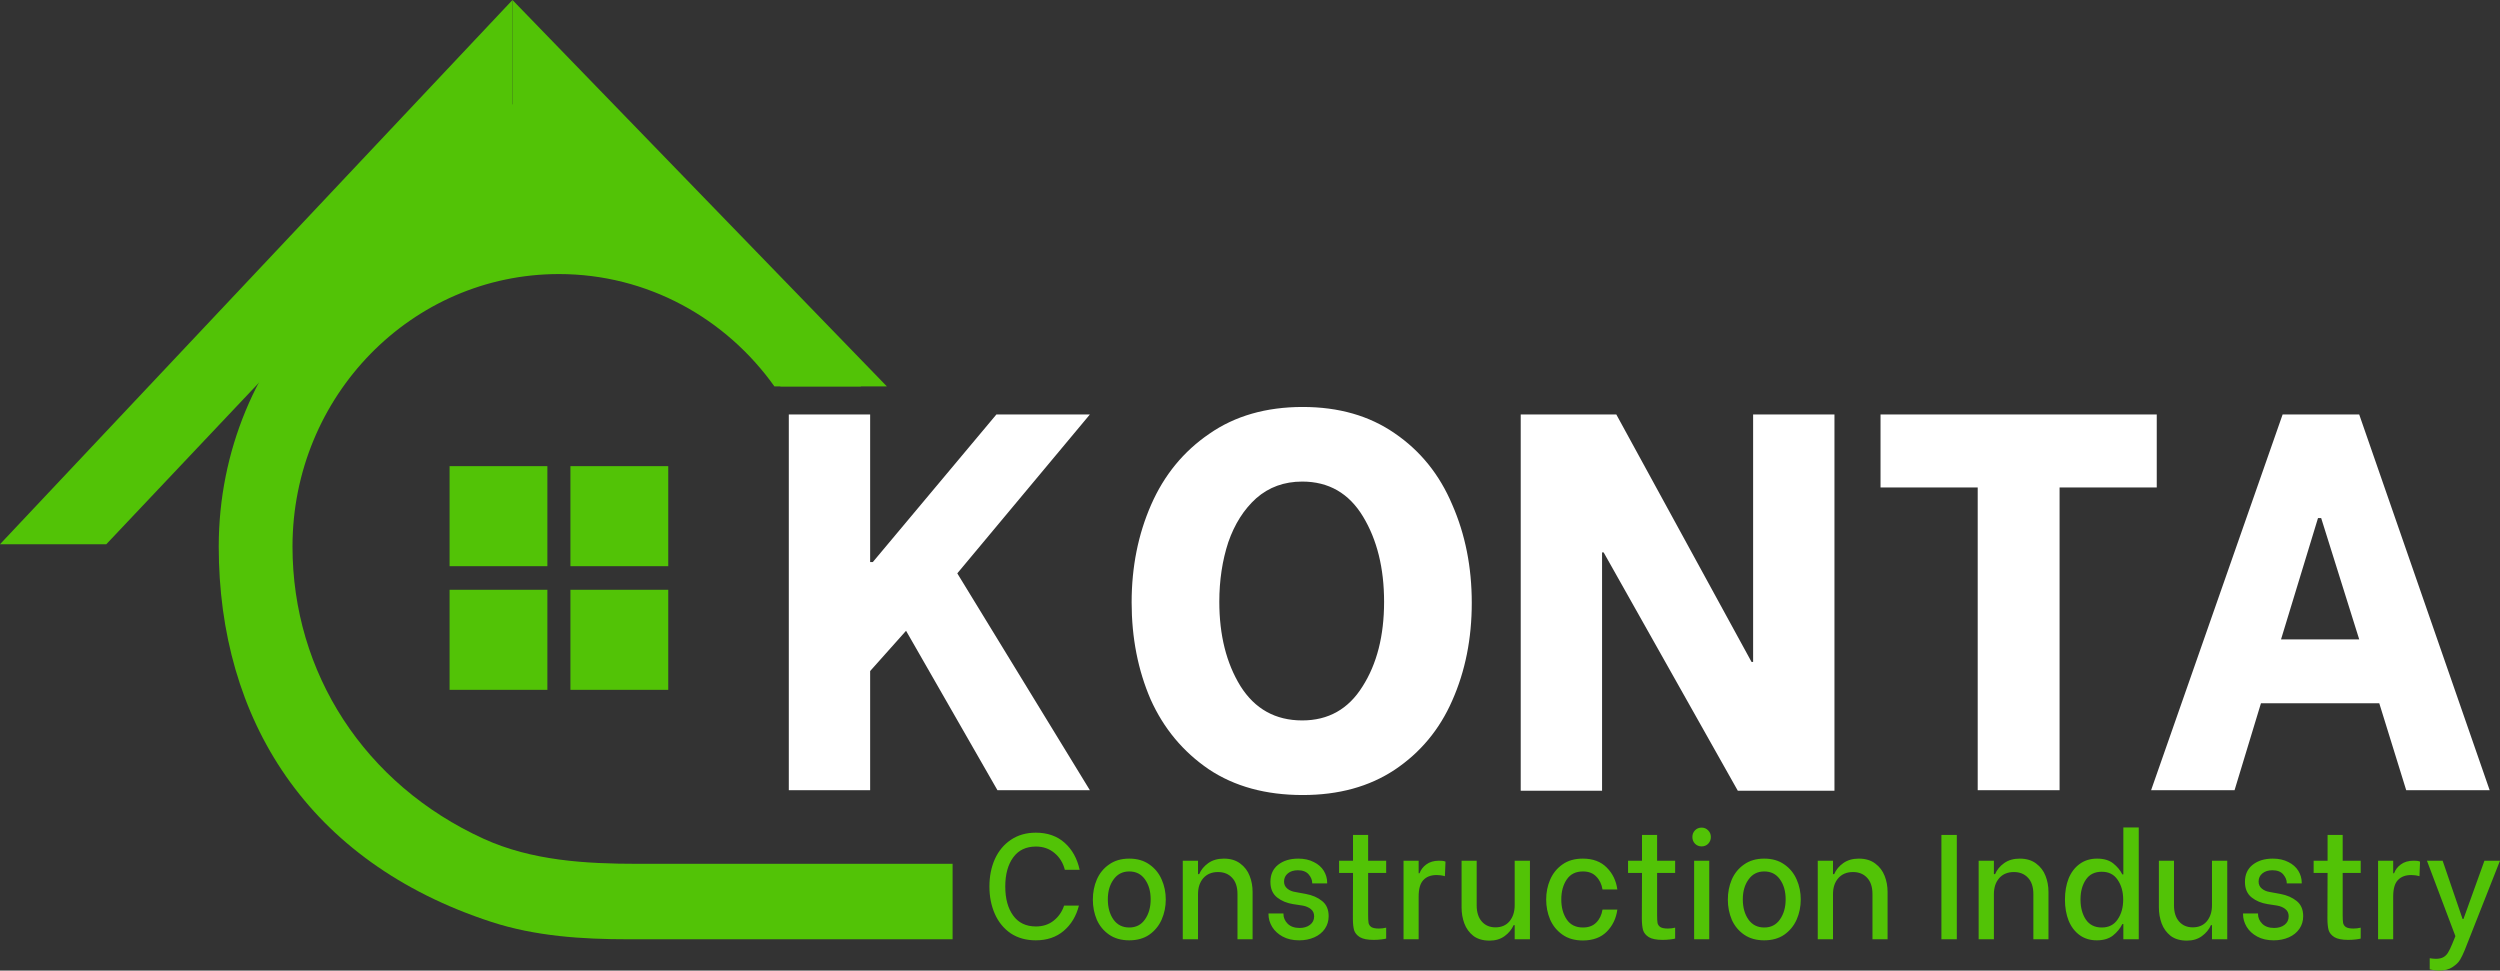 <svg width="170" height="66" viewBox="0 0 170 66" fill="none" xmlns="http://www.w3.org/2000/svg">
<rect x="0" y="0" width="170" height="66" fill="#333333" stroke="none"/>
<path d="M43.39 58.74C39.811 58.74 36.162 58.529 32.896 57.041C24.775 53.337 19.89 45.732 19.89 37.167C19.89 26.932 28.001 18.636 38.005 18.636C44.03 18.636 49.366 21.646 52.659 26.274H58.543C54.691 18.687 46.94 13.505 38.005 13.505C25.231 13.505 14.874 24.099 14.874 37.167C14.874 48.884 20.905 58.612 33.416 62.691C36.414 63.668 39.59 63.871 42.739 63.871H64.777V58.74H43.39Z" fill="#52C306"/>
<path d="M37.222 38.501H30.571V31.698H37.222V38.501Z" fill="#52C306"/>
<path d="M45.441 38.501H38.789V31.698H45.441V38.501Z" fill="#52C306"/>
<path d="M37.222 46.909H30.571V40.105H37.222V46.909Z" fill="#52C306"/>
<path d="M45.441 46.909H38.789V40.105H45.441V46.909Z" fill="#52C306"/>
<path d="M0 37.008L34.848 0V7.783L7.228 37.008H0Z" fill="#52C306"/>
<path d="M60.306 26.274L34.848 0V7.783L53.078 26.274H60.306Z" fill="#52C306"/>
<path d="M30.857 7.097H37.84L41.831 12.673V18.249H25.869V12.673L30.857 7.097Z" fill="#52C306"/>
<path d="M53.639 28.185H59.17V38.222H59.35L67.754 28.185H74.111L65.096 38.988L74.111 53.733H67.826L61.612 42.893L59.17 45.631V53.733H53.639V28.185ZM88.588 54.062C86.074 54.062 83.943 53.478 82.195 52.31C80.447 51.117 79.13 49.536 78.244 47.565C77.382 45.57 76.951 43.368 76.951 40.959C76.951 38.55 77.394 36.336 78.28 34.316C79.166 32.297 80.483 30.691 82.231 29.499C83.978 28.282 86.097 27.674 88.588 27.674C91.03 27.674 93.113 28.27 94.837 29.462C96.585 30.654 97.89 32.273 98.752 34.316C99.638 36.336 100.08 38.562 100.08 40.995C100.08 43.429 99.638 45.643 98.752 47.638C97.89 49.609 96.585 51.178 94.837 52.346C93.113 53.49 91.03 54.062 88.588 54.062ZM88.552 48.989C90.323 48.989 91.688 48.222 92.646 46.689C93.628 45.156 94.118 43.234 94.118 40.922C94.118 38.635 93.64 36.701 92.682 35.119C91.724 33.538 90.347 32.747 88.552 32.747C87.331 32.747 86.289 33.124 85.427 33.878C84.589 34.633 83.955 35.63 83.524 36.871C83.117 38.112 82.913 39.463 82.913 40.922C82.913 43.185 83.392 45.095 84.35 46.653C85.331 48.21 86.732 48.989 88.552 48.989ZM103.409 28.185H109.91L119.104 45.01H119.212V28.185H124.743V53.77H118.171L109.048 37.565H108.94V53.77H103.409V28.185ZM146.659 33.148H140.051V53.733H134.484V33.148H127.876V28.185H146.659V33.148ZM161.79 47.821H153.745L151.95 53.733H146.275L155.218 28.185H160.426L169.297 53.733H163.622L161.79 47.821ZM160.426 43.477L157.84 35.229H157.624L155.11 43.477H160.426Z" fill="white"/>
<path d="M70.433 63.942C69.775 63.942 69.206 63.783 68.727 63.466C68.255 63.141 67.896 62.702 67.65 62.148C67.404 61.593 67.281 60.972 67.281 60.282C67.281 59.593 67.404 58.971 67.65 58.417C67.903 57.863 68.265 57.427 68.737 57.109C69.216 56.785 69.781 56.622 70.433 56.622C71.231 56.622 71.887 56.852 72.399 57.312C72.911 57.771 73.25 58.383 73.416 59.147H72.409C72.289 58.674 72.053 58.292 71.7 58.001C71.354 57.711 70.935 57.565 70.443 57.565C69.772 57.565 69.256 57.812 68.897 58.305C68.538 58.799 68.358 59.458 68.358 60.282C68.358 61.107 68.538 61.766 68.897 62.259C69.256 62.753 69.772 62.999 70.443 62.999C70.915 62.999 71.318 62.868 71.65 62.604C71.983 62.34 72.219 61.999 72.359 61.58H73.366C73.187 62.29 72.844 62.861 72.339 63.293C71.833 63.726 71.198 63.942 70.433 63.942ZM76.788 63.942C76.25 63.942 75.794 63.814 75.422 63.557C75.049 63.3 74.77 62.962 74.584 62.543C74.404 62.117 74.314 61.661 74.314 61.175C74.314 60.681 74.404 60.225 74.584 59.806C74.77 59.38 75.049 59.039 75.422 58.782C75.794 58.518 76.25 58.386 76.788 58.386C77.327 58.386 77.783 58.518 78.155 58.782C78.528 59.039 78.807 59.38 78.993 59.806C79.179 60.225 79.272 60.678 79.272 61.164C79.272 61.651 79.179 62.107 78.993 62.533C78.807 62.952 78.528 63.293 78.155 63.557C77.783 63.814 77.327 63.942 76.788 63.942ZM76.788 63.07C77.247 63.07 77.603 62.888 77.856 62.523C78.115 62.158 78.245 61.702 78.245 61.154C78.245 60.607 78.115 60.154 77.856 59.796C77.603 59.438 77.247 59.258 76.788 59.258C76.336 59.258 75.98 59.441 75.721 59.806C75.462 60.164 75.332 60.614 75.332 61.154C75.332 61.702 75.458 62.158 75.711 62.523C75.97 62.888 76.329 63.07 76.788 63.07ZM80.428 58.528H81.465V59.441H81.545C81.671 59.144 81.878 58.893 82.164 58.691C82.45 58.488 82.802 58.386 83.221 58.386C83.673 58.386 84.046 58.498 84.338 58.721C84.631 58.937 84.844 59.218 84.977 59.562C85.11 59.9 85.176 60.262 85.176 60.647V63.871H84.149V60.799C84.149 60.313 84.026 59.941 83.78 59.684C83.54 59.427 83.221 59.299 82.822 59.299C82.403 59.299 82.07 59.438 81.824 59.715C81.585 59.992 81.465 60.353 81.465 60.799V63.871H80.428V58.528ZM88.343 63.942C87.911 63.942 87.538 63.858 87.226 63.689C86.913 63.52 86.674 63.3 86.507 63.03C86.341 62.753 86.258 62.465 86.258 62.168V62.117H87.275V62.158C87.275 62.401 87.372 62.621 87.565 62.817C87.758 63.006 88.027 63.101 88.373 63.101C88.659 63.101 88.895 63.03 89.081 62.888C89.267 62.746 89.361 62.553 89.361 62.31C89.361 62.1 89.287 61.938 89.141 61.823C88.995 61.702 88.808 61.621 88.582 61.58L87.924 61.479C87.498 61.411 87.136 61.259 86.837 61.022C86.537 60.779 86.388 60.428 86.388 59.968C86.388 59.468 86.564 59.079 86.916 58.802C87.269 58.525 87.724 58.386 88.283 58.386C88.689 58.386 89.041 58.464 89.341 58.62C89.64 58.768 89.866 58.968 90.019 59.218C90.172 59.468 90.248 59.738 90.248 60.029V60.069H89.231V60.049C89.231 59.846 89.151 59.65 88.991 59.461C88.832 59.272 88.586 59.177 88.253 59.177C87.974 59.177 87.748 59.248 87.575 59.39C87.402 59.532 87.315 59.718 87.315 59.948C87.315 60.144 87.389 60.303 87.535 60.424C87.681 60.546 87.864 60.624 88.084 60.657L88.802 60.789C89.241 60.87 89.607 61.029 89.899 61.266C90.199 61.502 90.348 61.847 90.348 62.3C90.348 62.624 90.262 62.911 90.089 63.162C89.916 63.412 89.677 63.604 89.371 63.739C89.065 63.875 88.722 63.942 88.343 63.942ZM93.033 59.36V62.219C93.033 62.469 93.043 62.651 93.063 62.766C93.09 62.881 93.153 62.972 93.252 63.04C93.359 63.108 93.532 63.141 93.771 63.141C93.938 63.141 94.1 63.121 94.26 63.081V63.821C94.214 63.841 94.104 63.861 93.931 63.881C93.758 63.902 93.585 63.912 93.412 63.912C92.993 63.912 92.681 63.851 92.474 63.729C92.268 63.601 92.135 63.439 92.075 63.243C92.022 63.04 91.996 62.776 91.996 62.452L92.005 59.36H91.058V58.528H92.005V56.775H93.033V58.528H94.26V59.36H93.033ZM95.441 58.528H96.468V59.38H96.528C96.615 59.144 96.768 58.944 96.987 58.782C97.213 58.613 97.503 58.528 97.855 58.528C97.948 58.528 98.028 58.532 98.094 58.538C98.161 58.545 98.228 58.562 98.294 58.589L98.254 59.583C98.075 59.529 97.888 59.502 97.695 59.502C97.303 59.502 97.001 59.617 96.788 59.846C96.575 60.069 96.468 60.441 96.468 60.962V63.871H95.441V58.528ZM104.036 63.871H102.998V62.908H102.928C102.796 63.206 102.589 63.456 102.31 63.658C102.031 63.861 101.691 63.962 101.292 63.962C100.84 63.962 100.471 63.854 100.185 63.638C99.906 63.415 99.703 63.135 99.576 62.797C99.45 62.452 99.387 62.09 99.387 61.712V58.528H100.414V61.56C100.414 62.033 100.531 62.401 100.764 62.665C100.996 62.928 101.305 63.06 101.691 63.06C102.097 63.06 102.417 62.922 102.649 62.645C102.882 62.361 102.998 61.999 102.998 61.56V58.528H104.036V63.871ZM107.634 63.952C107.082 63.952 106.62 63.821 106.248 63.557C105.874 63.293 105.595 62.952 105.41 62.533C105.23 62.107 105.14 61.651 105.14 61.164C105.14 60.684 105.23 60.235 105.41 59.816C105.595 59.39 105.874 59.045 106.248 58.782C106.62 58.518 107.082 58.386 107.634 58.386C108.319 58.386 108.861 58.589 109.26 58.995C109.66 59.394 109.899 59.89 109.979 60.485H108.971C108.911 60.12 108.768 59.826 108.542 59.603C108.323 59.373 108.023 59.258 107.644 59.258C107.151 59.258 106.782 59.441 106.537 59.806C106.291 60.171 106.168 60.624 106.168 61.164C106.168 61.705 106.291 62.158 106.537 62.523C106.782 62.888 107.151 63.07 107.644 63.07C108.023 63.07 108.323 62.959 108.542 62.736C108.768 62.513 108.911 62.219 108.971 61.854H109.979C109.899 62.449 109.66 62.949 109.26 63.354C108.861 63.753 108.319 63.952 107.634 63.952ZM112.683 59.36V62.219C112.683 62.469 112.693 62.651 112.713 62.766C112.74 62.881 112.803 62.972 112.903 63.04C113.01 63.108 113.182 63.141 113.422 63.141C113.588 63.141 113.751 63.121 113.91 63.081V63.821C113.865 63.841 113.755 63.861 113.581 63.881C113.409 63.902 113.236 63.912 113.062 63.912C112.643 63.912 112.331 63.851 112.125 63.729C111.919 63.601 111.786 63.439 111.726 63.243C111.673 63.04 111.646 62.776 111.646 62.452L111.656 59.36H110.708V58.528H111.656V56.775H112.683V58.528H113.91V59.36H112.683ZM115.201 58.528H116.229V63.871H115.201V58.528ZM115.71 57.555C115.531 57.555 115.381 57.494 115.261 57.373C115.142 57.251 115.082 57.099 115.082 56.916C115.082 56.734 115.142 56.582 115.261 56.46C115.381 56.339 115.531 56.278 115.71 56.278C115.89 56.278 116.039 56.342 116.159 56.47C116.279 56.592 116.339 56.741 116.339 56.916C116.339 57.092 116.279 57.244 116.159 57.373C116.039 57.494 115.89 57.555 115.71 57.555ZM119.967 63.942C119.428 63.942 118.974 63.814 118.6 63.557C118.228 63.3 117.949 62.962 117.762 62.543C117.583 62.117 117.493 61.661 117.493 61.175C117.493 60.681 117.583 60.225 117.762 59.806C117.949 59.38 118.228 59.039 118.6 58.782C118.974 58.518 119.428 58.386 119.967 58.386C120.506 58.386 120.962 58.518 121.334 58.782C121.707 59.039 121.986 59.38 122.172 59.806C122.359 60.225 122.451 60.678 122.451 61.164C122.451 61.651 122.359 62.107 122.172 62.533C121.986 62.952 121.707 63.293 121.334 63.557C120.962 63.814 120.506 63.942 119.967 63.942ZM119.967 63.07C120.426 63.07 120.782 62.888 121.035 62.523C121.294 62.158 121.424 61.702 121.424 61.154C121.424 60.607 121.294 60.154 121.035 59.796C120.782 59.438 120.426 59.258 119.967 59.258C119.515 59.258 119.159 59.441 118.9 59.806C118.64 60.164 118.511 60.614 118.511 61.154C118.511 61.702 118.637 62.158 118.89 62.523C119.149 62.888 119.508 63.07 119.967 63.07ZM123.607 58.528H124.644V59.441H124.724C124.851 59.144 125.057 58.893 125.342 58.691C125.629 58.488 125.981 58.386 126.4 58.386C126.853 58.386 127.225 58.498 127.517 58.721C127.811 58.937 128.023 59.218 128.156 59.562C128.289 59.9 128.355 60.262 128.355 60.647V63.871H127.328V60.799C127.328 60.313 127.205 59.941 126.959 59.684C126.719 59.427 126.4 59.299 126.001 59.299C125.582 59.299 125.25 59.438 125.003 59.715C124.764 59.992 124.644 60.353 124.644 60.799V63.871H123.607V58.528ZM132.016 56.775H133.063V63.871H132.016V56.775ZM134.548 58.528H135.585V59.441H135.665C135.792 59.144 135.997 58.893 136.284 58.691C136.57 58.488 136.922 58.386 137.341 58.386C137.793 58.386 138.166 58.498 138.458 58.721C138.751 58.937 138.964 59.218 139.097 59.562C139.23 59.9 139.296 60.262 139.296 60.647V63.871H138.269V60.799C138.269 60.313 138.146 59.941 137.9 59.684C137.66 59.427 137.341 59.299 136.942 59.299C136.523 59.299 136.191 59.438 135.944 59.715C135.705 59.992 135.585 60.353 135.585 60.799V63.871H134.548V58.528ZM142.582 63.942C142.13 63.942 141.741 63.824 141.414 63.587C141.089 63.351 140.84 63.023 140.666 62.604C140.501 62.185 140.417 61.709 140.417 61.175C140.417 60.634 140.501 60.154 140.666 59.735C140.84 59.316 141.089 58.988 141.414 58.752C141.748 58.508 142.143 58.386 142.602 58.386C143.061 58.386 143.427 58.495 143.699 58.711C143.972 58.927 144.178 59.177 144.318 59.461H144.387V56.268H145.435V63.871H144.387V62.837H144.318C144.172 63.135 143.958 63.395 143.679 63.618C143.4 63.834 143.035 63.942 142.582 63.942ZM142.921 63.07C143.394 63.07 143.753 62.888 143.998 62.523C144.252 62.158 144.377 61.709 144.377 61.175C144.377 60.641 144.252 60.191 143.998 59.826C143.753 59.461 143.394 59.279 142.921 59.279C142.436 59.279 142.073 59.461 141.833 59.826C141.594 60.184 141.474 60.63 141.474 61.164C141.474 61.705 141.594 62.158 141.833 62.523C142.08 62.888 142.442 63.07 142.921 63.07ZM151.453 63.871H150.415V62.908H150.345C150.213 63.206 150.006 63.456 149.727 63.658C149.447 63.861 149.108 63.962 148.709 63.962C148.257 63.962 147.888 63.854 147.602 63.638C147.322 63.415 147.12 63.135 146.993 62.797C146.868 62.452 146.804 62.09 146.804 61.712V58.528H147.831V61.56C147.831 62.033 147.948 62.401 148.18 62.665C148.414 62.928 148.723 63.06 149.108 63.06C149.514 63.06 149.834 62.922 150.066 62.645C150.299 62.361 150.415 61.999 150.415 61.56V58.528H151.453V63.871ZM154.612 63.942C154.179 63.942 153.807 63.858 153.495 63.689C153.182 63.52 152.942 63.3 152.777 63.03C152.61 62.753 152.527 62.465 152.527 62.168V62.117H153.545V62.158C153.545 62.401 153.641 62.621 153.834 62.817C154.027 63.006 154.296 63.101 154.642 63.101C154.927 63.101 155.164 63.03 155.35 62.888C155.536 62.746 155.63 62.553 155.63 62.31C155.63 62.1 155.556 61.938 155.41 61.823C155.264 61.702 155.077 61.621 154.852 61.58L154.193 61.479C153.767 61.411 153.405 61.259 153.106 61.022C152.806 60.779 152.657 60.428 152.657 59.968C152.657 59.468 152.832 59.079 153.186 58.802C153.538 58.525 153.994 58.386 154.552 58.386C154.957 58.386 155.311 58.464 155.61 58.62C155.909 58.768 156.135 58.968 156.288 59.218C156.441 59.468 156.518 59.738 156.518 60.029V60.069H155.5V60.049C155.5 59.846 155.42 59.65 155.261 59.461C155.101 59.272 154.855 59.177 154.522 59.177C154.243 59.177 154.017 59.248 153.844 59.39C153.67 59.532 153.585 59.718 153.585 59.948C153.585 60.144 153.657 60.303 153.804 60.424C153.95 60.546 154.133 60.624 154.353 60.657L155.071 60.789C155.51 60.87 155.875 61.029 156.169 61.266C156.468 61.502 156.617 61.847 156.617 62.3C156.617 62.624 156.531 62.911 156.358 63.162C156.185 63.412 155.945 63.604 155.64 63.739C155.334 63.875 154.991 63.942 154.612 63.942ZM159.302 59.36V62.219C159.302 62.469 159.312 62.651 159.332 62.766C159.359 62.881 159.422 62.972 159.522 63.04C159.628 63.108 159.801 63.141 160.04 63.141C160.207 63.141 160.37 63.121 160.529 63.081V63.821C160.482 63.841 160.373 63.861 160.2 63.881C160.027 63.902 159.854 63.912 159.681 63.912C159.262 63.912 158.95 63.851 158.743 63.729C158.537 63.601 158.404 63.439 158.344 63.243C158.292 63.04 158.265 62.776 158.265 62.452L158.275 59.36H157.327V58.528H158.275V56.775H159.302V58.528H160.529V59.36H159.302ZM161.709 58.528H162.737V59.38H162.797C162.884 59.144 163.036 58.944 163.256 58.782C163.482 58.613 163.772 58.528 164.124 58.528C164.218 58.528 164.297 58.532 164.363 58.538C164.43 58.545 164.497 58.562 164.563 58.589L164.523 59.583C164.343 59.529 164.158 59.502 163.964 59.502C163.572 59.502 163.27 59.617 163.056 59.846C162.844 60.069 162.737 60.441 162.737 60.962V63.871H161.709V58.528ZM167.596 64.621C167.49 64.878 167.386 65.091 167.286 65.26C167.186 65.436 167.017 65.602 166.777 65.757C166.545 65.919 166.239 66 165.86 66C165.66 66 165.448 65.973 165.221 65.919V65.159C165.381 65.186 165.52 65.199 165.64 65.199C165.86 65.199 166.036 65.159 166.169 65.078C166.303 64.997 166.405 64.888 166.478 64.753C166.558 64.625 166.648 64.439 166.748 64.196L166.967 63.658L165.032 58.528H166.099L167.456 62.492H167.516L168.942 58.528H170L167.596 64.621Z" fill="#52C306"/>
</svg>
